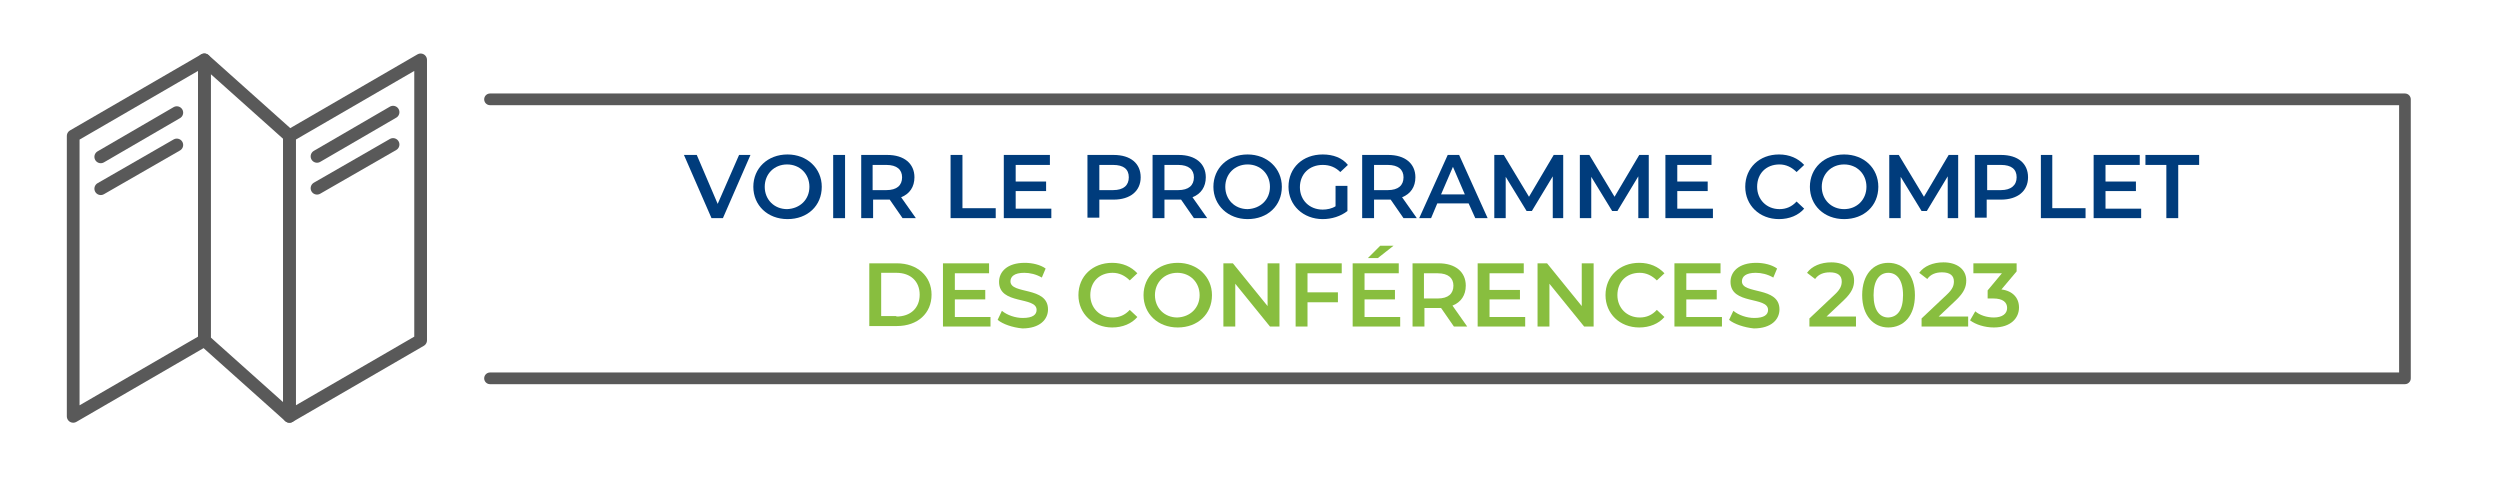 <?xml version="1.0" encoding="utf-8"?>
<!-- Generator: Adobe Illustrator 27.7.0, SVG Export Plug-In . SVG Version: 6.00 Build 0)  -->
<svg version="1.1" id="Calque_1" xmlns="http://www.w3.org/2000/svg" xmlns:xlink="http://www.w3.org/1999/xlink" x="0px" y="0px"
	 viewBox="0 0 526 101" style="enable-background:new 0 0 526 101;" xml:space="preserve">
<style type="text/css">
	.st0{fill:#003C7C;}
	.st1{fill:#88BE3F;}
	.st2{fill:none;stroke:#595959;stroke-width:2.677;stroke-linecap:round;stroke-linejoin:round;stroke-miterlimit:10;}
	.st3{fill:none;stroke:#595959;stroke-width:2.458;stroke-linecap:round;stroke-linejoin:round;stroke-miterlimit:10;}
</style>
<g>
	<path class="st0" d="M157.9,32.6l-5.8,13.3h-2.4l-5.8-13.3h2.7l4.4,10.3l4.5-10.3H157.9z"/>
	<path class="st0" d="M158.5,39.3c0-3.9,3-6.8,7.2-6.8c4.1,0,7.2,2.9,7.2,6.8c0,4-3,6.8-7.2,6.8C161.5,46.1,158.5,43.2,158.5,39.3z
		 M170.3,39.3c0-2.7-2-4.7-4.7-4.7c-2.7,0-4.7,2-4.7,4.7c0,2.7,2,4.7,4.7,4.7C168.3,43.9,170.3,42,170.3,39.3z"/>
	<path class="st0" d="M175.3,32.6h2.5v13.3h-2.5V32.6z"/>
	<path class="st0" d="M189.9,45.9l-2.7-3.9c-0.2,0-0.3,0-0.5,0h-3v3.9h-2.5V32.6h5.5c3.5,0,5.7,1.8,5.7,4.7c0,2-1,3.5-2.8,4.2
		l3.1,4.4H189.9z M186.5,34.7h-2.9V40h2.9c2.2,0,3.3-1,3.3-2.7C189.8,35.7,188.7,34.7,186.5,34.7z"/>
	<path class="st0" d="M200,32.6h2.5v11.2h7v2.1H200V32.6z"/>
	<path class="st0" d="M221.2,43.8v2.1h-10V32.6h9.7v2.1h-7.2v3.5h6.4v2h-6.4v3.7H221.2z"/>
	<path class="st0" d="M240,37.3c0,2.9-2.2,4.7-5.7,4.7h-3v3.8h-2.5V32.6h5.5C237.9,32.6,240,34.4,240,37.3z M237.5,37.3
		c0-1.7-1.1-2.6-3.3-2.6h-2.9V40h2.9C236.4,40,237.5,39,237.5,37.3z"/>
	<path class="st0" d="M251.2,45.9l-2.7-3.9c-0.2,0-0.3,0-0.5,0h-3v3.9h-2.5V32.6h5.5c3.5,0,5.7,1.8,5.7,4.7c0,2-1,3.5-2.8,4.2
		l3.1,4.4H251.2z M247.9,34.7H245V40h2.9c2.2,0,3.3-1,3.3-2.7C251.2,35.7,250.1,34.7,247.9,34.7z"/>
	<path class="st0" d="M255.3,39.3c0-3.9,3-6.8,7.2-6.8c4.1,0,7.2,2.9,7.2,6.8c0,4-3,6.8-7.2,6.8C258.4,46.1,255.3,43.2,255.3,39.3z
		 M267.2,39.3c0-2.7-2-4.7-4.7-4.7c-2.7,0-4.7,2-4.7,4.7c0,2.7,2,4.7,4.7,4.7C265.2,43.9,267.2,42,267.2,39.3z"/>
	<path class="st0" d="M281.2,39.1h2.3v5.3c-1.4,1.1-3.3,1.7-5.2,1.7c-4.1,0-7.2-2.9-7.2-6.8c0-4,3-6.8,7.2-6.8
		c2.2,0,4.1,0.7,5.3,2.2l-1.6,1.5c-1-1-2.2-1.5-3.7-1.5c-2.8,0-4.8,1.9-4.8,4.7c0,2.7,2,4.7,4.8,4.7c0.9,0,1.9-0.2,2.7-0.7V39.1z"/>
	<path class="st0" d="M295.3,45.9l-2.7-3.9c-0.2,0-0.3,0-0.5,0h-3v3.9h-2.5V32.6h5.5c3.5,0,5.7,1.8,5.7,4.7c0,2-1,3.5-2.8,4.2
		l3.1,4.4H295.3z M292,34.7h-2.9V40h2.9c2.2,0,3.3-1,3.3-2.7C295.3,35.7,294.2,34.7,292,34.7z"/>
	<path class="st0" d="M309,42.8h-6.6l-1.3,3.1h-2.5l6-13.3h2.4l6,13.3h-2.6L309,42.8z M308.2,40.9l-2.5-5.8l-2.5,5.8H308.2z"/>
	<path class="st0" d="M326.7,45.9l0-8.8l-4.4,7.3h-1.1l-4.4-7.2v8.7h-2.4V32.6h2l5.3,8.8l5.2-8.8h2l0,13.3H326.7z"/>
	<path class="st0" d="M344.7,45.9l0-8.8l-4.4,7.3h-1.1l-4.4-7.2v8.7h-2.4V32.6h2l5.3,8.8l5.2-8.8h2l0,13.3H344.7z"/>
	<path class="st0" d="M360.4,43.8v2.1h-10V32.6h9.7v2.1h-7.2v3.5h6.4v2h-6.4v3.7H360.4z"/>
	<path class="st0" d="M367.2,39.3c0-4,3-6.8,7.1-6.8c2.2,0,4,0.8,5.3,2.2l-1.6,1.5c-1-1-2.2-1.6-3.6-1.6c-2.8,0-4.7,1.9-4.7,4.7
		c0,2.7,2,4.7,4.7,4.7c1.4,0,2.6-0.5,3.6-1.6l1.6,1.5c-1.2,1.4-3.1,2.2-5.3,2.2C370.2,46.1,367.2,43.2,367.2,39.3z"/>
	<path class="st0" d="M380.8,39.3c0-3.9,3-6.8,7.2-6.8s7.2,2.9,7.2,6.8c0,4-3,6.8-7.2,6.8S380.8,43.2,380.8,39.3z M392.7,39.3
		c0-2.7-2-4.7-4.7-4.7s-4.7,2-4.7,4.7c0,2.7,2,4.7,4.7,4.7S392.7,42,392.7,39.3z"/>
	<path class="st0" d="M409.8,45.9l0-8.8l-4.4,7.3h-1.1l-4.4-7.2v8.7h-2.4V32.6h2l5.3,8.8l5.2-8.8h2l0,13.3H409.8z"/>
	<path class="st0" d="M426.7,37.3c0,2.9-2.2,4.7-5.7,4.7h-3v3.8h-2.5V32.6h5.5C424.6,32.6,426.7,34.4,426.7,37.3z M424.3,37.3
		c0-1.7-1.1-2.6-3.3-2.6h-2.9V40h2.9C423.1,40,424.3,39,424.3,37.3z"/>
	<path class="st0" d="M429.3,32.6h2.5v11.2h7v2.1h-9.4V32.6z"/>
	<path class="st0" d="M450.5,43.8v2.1h-10V32.6h9.7v2.1H443v3.5h6.4v2H443v3.7H450.5z"/>
	<path class="st0" d="M455.8,34.7h-4.4v-2.1h11.3v2.1h-4.4v11.2h-2.5V34.7z"/>
	<path class="st1" d="M182.9,55.4h5.8c4.3,0,7.3,2.7,7.3,6.6s-2.9,6.6-7.3,6.6h-5.8V55.4z M188.6,66.6c3,0,4.9-1.8,4.9-4.6
		c0-2.8-1.9-4.6-4.9-4.6h-3.2v9.1H188.6z"/>
	<path class="st1" d="M208.4,66.6v2.1h-10V55.4h9.7v2.1h-7.2v3.5h6.4v2h-6.4v3.7H208.4z"/>
	<path class="st1" d="M209.9,67.3l0.9-1.9c1.1,0.9,2.8,1.5,4.4,1.5c2.1,0,2.9-0.7,2.9-1.7c0-2.9-7.9-1-7.9-5.9c0-2.1,1.7-4,5.4-4
		c1.6,0,3.3,0.4,4.4,1.2l-0.8,1.9c-1.2-0.7-2.5-1-3.7-1c-2.1,0-2.9,0.8-2.9,1.8c0,2.8,7.9,1,7.9,5.9c0,2.1-1.7,4-5.4,4
		C213,68.9,211,68.2,209.9,67.3z"/>
	<path class="st1" d="M226.9,62.1c0-4,3-6.8,7.1-6.8c2.2,0,4,0.8,5.3,2.2l-1.6,1.5c-1-1-2.2-1.6-3.6-1.6c-2.8,0-4.7,1.9-4.7,4.7
		c0,2.7,2,4.7,4.7,4.7c1.4,0,2.6-0.5,3.6-1.6l1.6,1.5c-1.2,1.4-3.1,2.2-5.3,2.2C230,68.9,226.9,66,226.9,62.1z"/>
	<path class="st1" d="M240.6,62.1c0-3.9,3-6.8,7.2-6.8c4.1,0,7.2,2.9,7.2,6.8c0,4-3,6.8-7.2,6.8C243.6,68.9,240.6,66,240.6,62.1z
		 M252.4,62.1c0-2.7-2-4.7-4.7-4.7c-2.7,0-4.7,2-4.7,4.7c0,2.7,2,4.7,4.7,4.7C250.4,66.7,252.4,64.8,252.4,62.1z"/>
	<path class="st1" d="M269.2,55.4v13.3h-2l-7.3-9v9h-2.5V55.4h2l7.3,9v-9H269.2z"/>
	<path class="st1" d="M275.1,57.5v4h6.4v2.1h-6.4v5.1h-2.5V55.4h9.7v2.1H275.1z"/>
	<path class="st1" d="M294.6,66.6v2.1h-10V55.4h9.7v2.1h-7.2v3.5h6.4v2h-6.4v3.7H294.6z M289.9,54.3h-2.1l2.6-2.6h2.8L289.9,54.3z"
		/>
	<path class="st1" d="M305.9,68.7l-2.7-3.9c-0.2,0-0.3,0-0.5,0h-3v3.9h-2.5V55.4h5.5c3.5,0,5.7,1.8,5.7,4.7c0,2-1,3.5-2.8,4.2
		l3.1,4.4H305.9z M302.5,57.5h-2.9v5.3h2.9c2.2,0,3.3-1,3.3-2.7C305.8,58.5,304.7,57.5,302.5,57.5z"/>
	<path class="st1" d="M320.9,66.6v2.1h-10V55.4h9.7v2.1h-7.2v3.5h6.4v2h-6.4v3.7H320.9z"/>
	<path class="st1" d="M335.3,55.4v13.3h-2l-7.3-9v9h-2.5V55.4h2l7.3,9v-9H335.3z"/>
	<path class="st1" d="M337.8,62.1c0-4,3-6.8,7.1-6.8c2.2,0,4,0.8,5.3,2.2l-1.6,1.5c-1-1-2.2-1.6-3.6-1.6c-2.8,0-4.7,1.9-4.7,4.7
		c0,2.7,2,4.7,4.7,4.7c1.4,0,2.6-0.5,3.6-1.6l1.6,1.5c-1.2,1.4-3.1,2.2-5.3,2.2C340.8,68.9,337.8,66,337.8,62.1z"/>
	<path class="st1" d="M362.3,66.6v2.1h-10V55.4h9.7v2.1h-7.2v3.5h6.4v2h-6.4v3.7H362.3z"/>
	<path class="st1" d="M363.8,67.3l0.9-1.9c1.1,0.9,2.8,1.5,4.4,1.5c2.1,0,2.9-0.7,2.9-1.7c0-2.9-7.9-1-7.9-5.9c0-2.1,1.7-4,5.4-4
		c1.6,0,3.3,0.4,4.4,1.2l-0.8,1.9c-1.2-0.7-2.5-1-3.7-1c-2.1,0-2.9,0.8-2.9,1.8c0,2.8,7.9,1,7.9,5.9c0,2.1-1.7,4-5.4,4
		C367,68.9,364.9,68.2,363.8,67.3z"/>
	<path class="st1" d="M390.5,66.6v2.1h-9.8V67l5.3-5c1.3-1.2,1.5-2,1.5-2.8c0-1.2-0.8-1.9-2.5-1.9c-1.3,0-2.4,0.4-3.1,1.4l-1.7-1.3
		c1-1.4,2.9-2.2,5.1-2.2c2.9,0,4.8,1.5,4.8,3.8c0,1.3-0.4,2.5-2.2,4.2l-3.6,3.4H390.5z"/>
	<path class="st1" d="M391.8,62.1c0-4.4,2.4-6.8,5.5-6.8c3.2,0,5.6,2.5,5.6,6.8c0,4.4-2.4,6.8-5.6,6.8
		C394.2,68.9,391.8,66.4,391.8,62.1z M400.4,62.1c0-3.2-1.3-4.7-3.1-4.7c-1.8,0-3.1,1.5-3.1,4.7s1.3,4.7,3.1,4.7
		C399.2,66.7,400.4,65.3,400.4,62.1z"/>
	<path class="st1" d="M414.1,66.6v2.1h-9.8V67l5.3-5c1.3-1.2,1.5-2,1.5-2.8c0-1.2-0.8-1.9-2.5-1.9c-1.3,0-2.4,0.4-3.1,1.4l-1.7-1.3
		c1-1.4,2.9-2.2,5.1-2.2c2.9,0,4.8,1.5,4.8,3.8c0,1.3-0.4,2.5-2.2,4.2l-3.6,3.4H414.1z"/>
	<path class="st1" d="M424.8,64.7c0,2.2-1.7,4.2-5.3,4.2c-1.9,0-3.8-0.6-5-1.5l1.1-1.9c0.9,0.8,2.4,1.3,3.9,1.3c1.8,0,2.8-0.8,2.8-2
		c0-1.2-0.9-2-2.9-2h-1.2v-1.7l3-3.6h-6v-2.1h9.1v1.7l-3.2,3.8C423.5,61.2,424.8,62.7,424.8,64.7z"/>
</g>
<g>
	<g>
		<polygon class="st2" points="88.5,71.6 60.9,87.6 60.9,28.6 88.5,12.6 		"/>
		<polygon class="st2" points="43,71.6 15.4,87.6 15.4,28.6 43,12.6 		"/>
		<polygon class="st2" points="60.9,87.6 43,71.6 43,12.6 60.9,28.6 		"/>
	</g>
	<g>
		<line class="st2" x1="66.7" y1="32.9" x2="82.7" y2="23.6"/>
		<line class="st2" x1="66.7" y1="39.6" x2="82.7" y2="30.4"/>
	</g>
	<g>
		<line class="st2" x1="21.2" y1="33" x2="37.2" y2="23.7"/>
		<line class="st2" x1="21.2" y1="39.7" x2="37.2" y2="30.5"/>
	</g>
</g>
<polyline class="st3" points="103.1,20.9 506,20.9 506,79.6 103.1,79.6 "/>
</svg>
